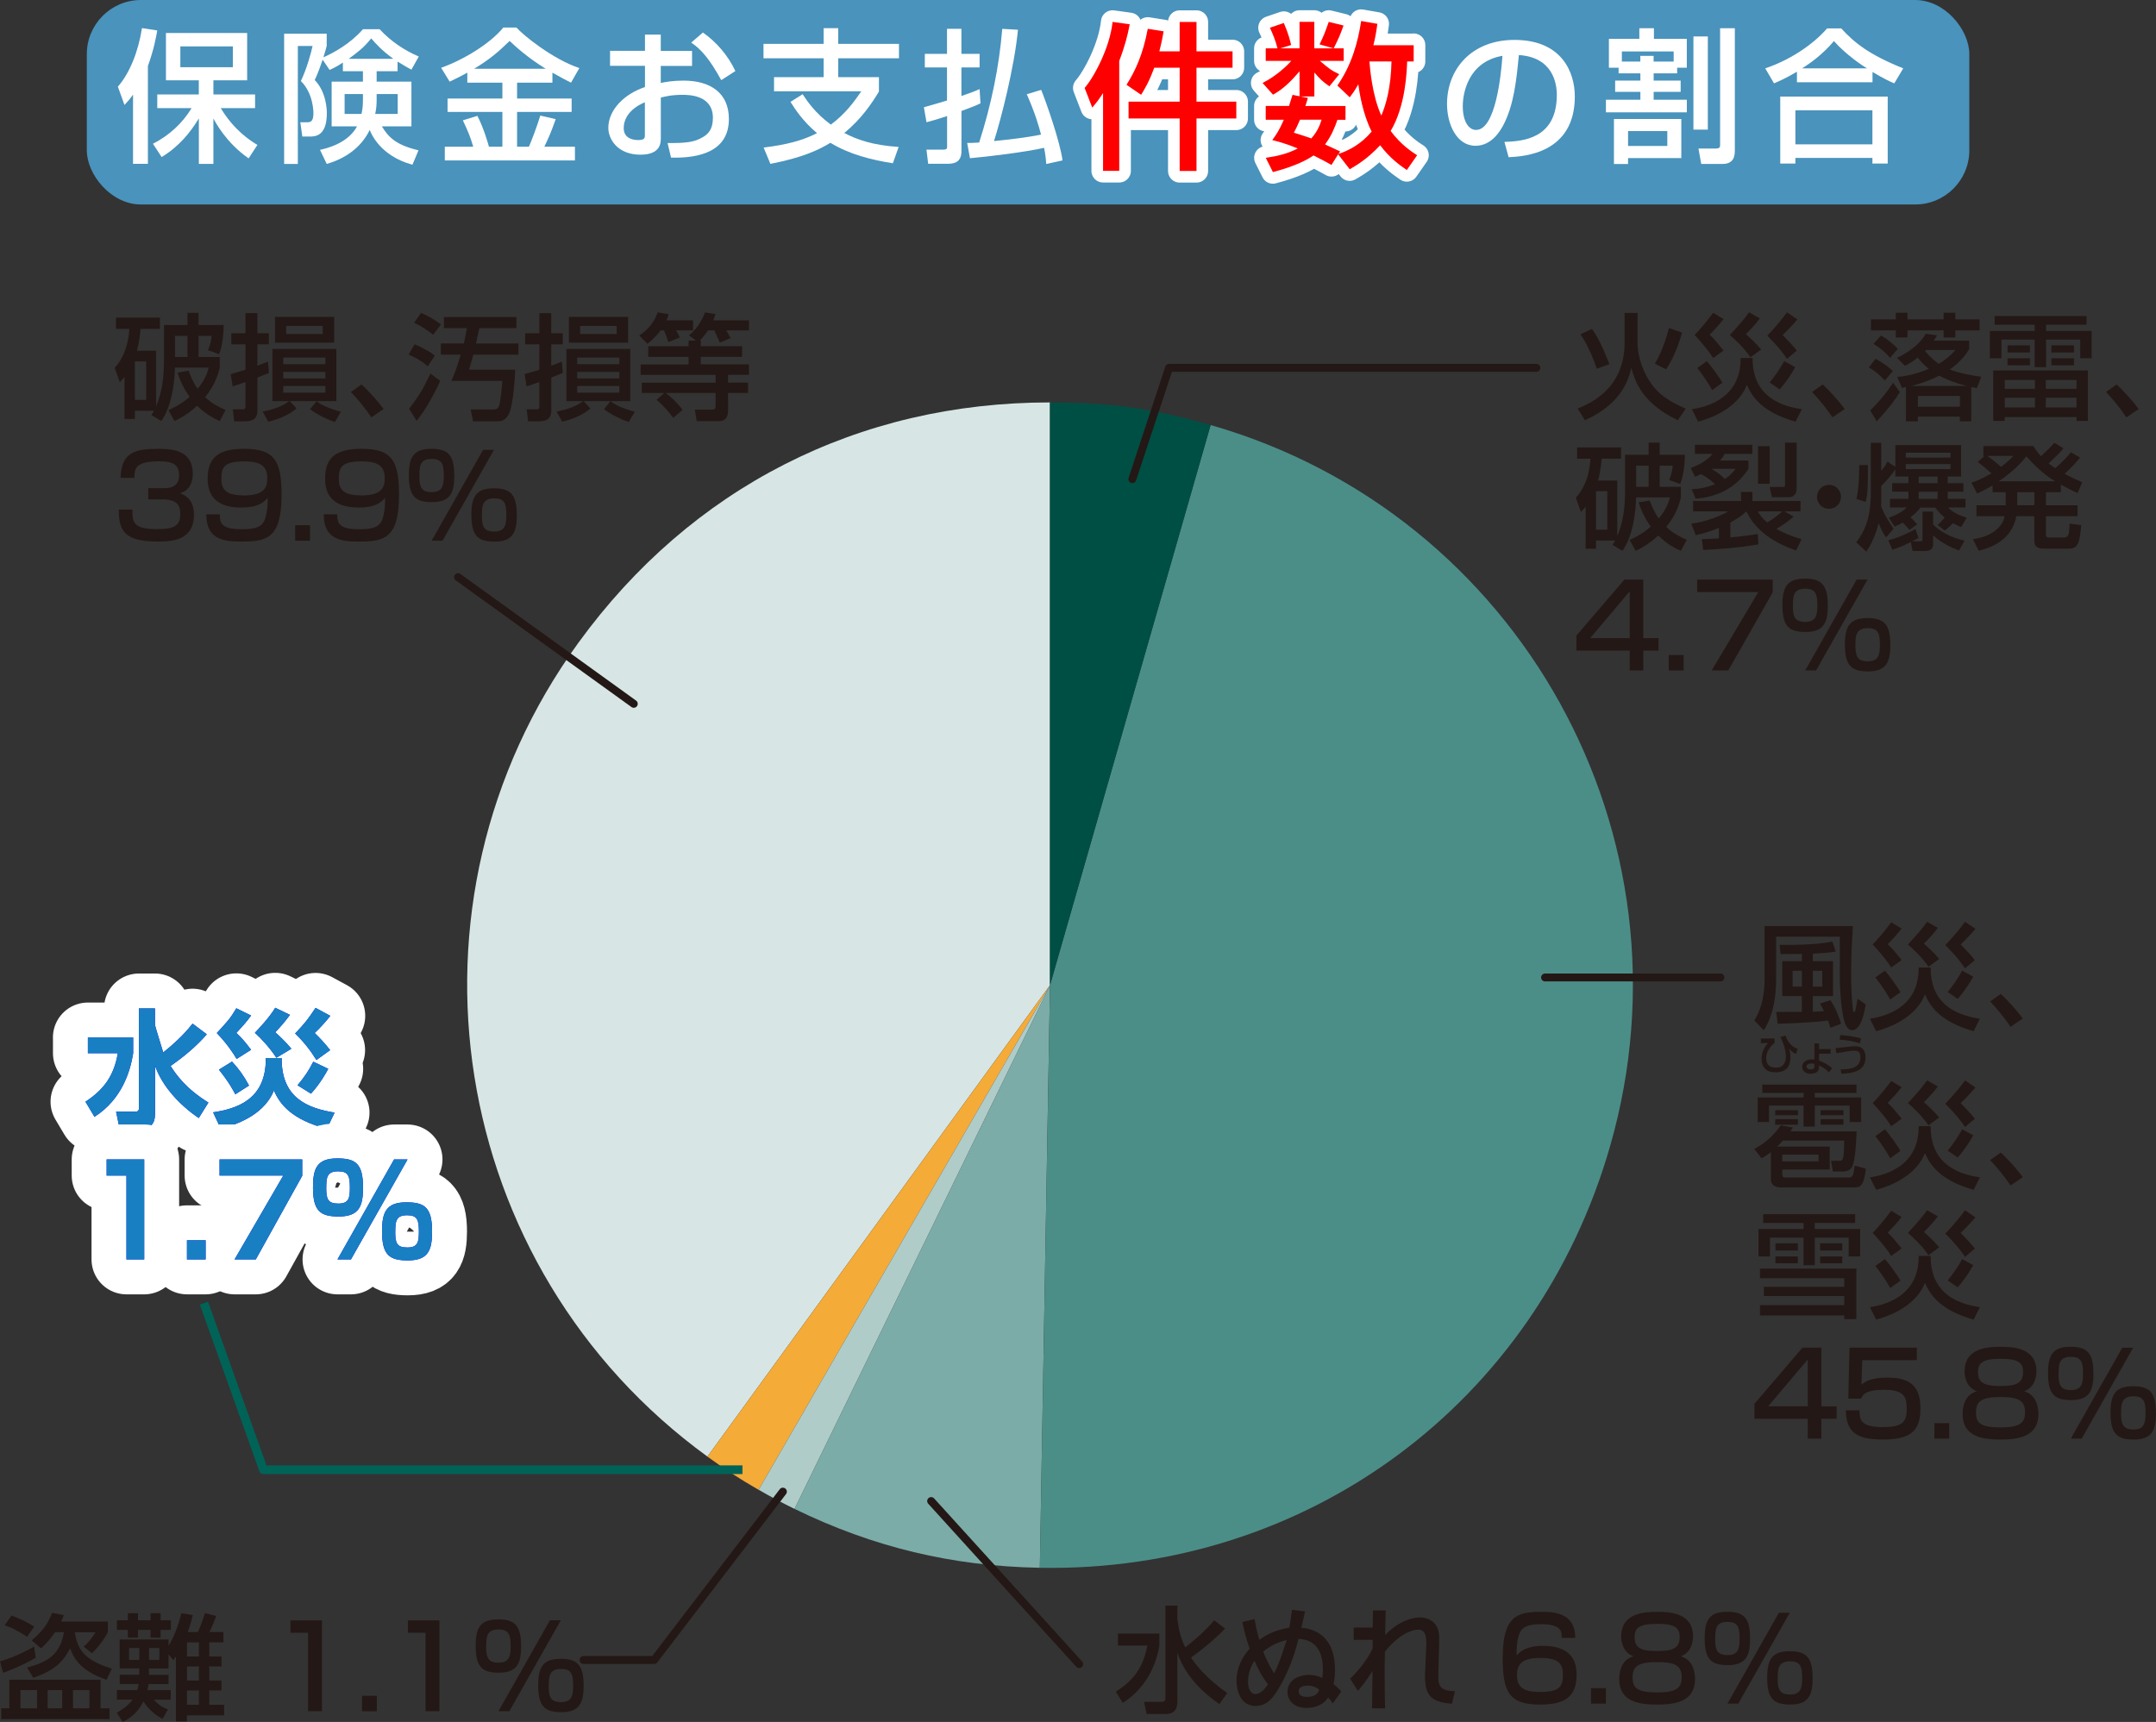 <?xml version="1.0" encoding="UTF-8"?>
<svg id="_レイヤー_1" data-name="レイヤー 1" xmlns="http://www.w3.org/2000/svg" viewBox="0 0 462.41 369.36">
  <rect x="0" y="0" width="462.41" height="369.36" fill="#333333" stroke="none"/>
  <defs>
    <style>
      .cls-1 {
        fill: #231815;
      }

      .cls-2 {
        fill: #d7e6e4;
      }

      .cls-3 {
        stroke-width: 14.98px;
      }

      .cls-3, .cls-4 {
        stroke: #fff;
      }

      .cls-3, .cls-4, .cls-5 {
        stroke-linecap: round;
      }

      .cls-3, .cls-4, .cls-5, .cls-6 {
        fill: none;
        stroke-linejoin: round;
      }

      .cls-7 {
        fill: #fff;
      }

      .cls-8 {
        fill: blue;
      }

      .cls-9 {
        fill: #afccc9;
      }

      .cls-10 {
        fill: red;
      }

      .cls-11 {
        fill: #187fc3;
      }

      .cls-12 {
        fill: #4993bc;
      }

      .cls-4 {
        stroke-width: 4.99px;
      }

      .cls-13 {
        fill: #7caca7;
      }

      .cls-14 {
        fill: #f5ab38;
      }

      .cls-5 {
        stroke: #231815;
        stroke-width: 1.7px;
      }

      .cls-15 {
        fill: #004f44;
      }

      .cls-16 {
        fill: #4b8e87;
      }

      .cls-6 {
        stroke: #006358;
        stroke-width: 1.86px;
      }
    </style>
  </defs>
  <rect class="cls-12" x="18.62" width="403.75" height="43.86" rx="11.61" ry="11.61"/>
  <path class="cls-2" d="M225.2,211.32l-73.47,101.12c-55.85-40.58-68.23-118.75-27.66-174.59,24.19-33.29,59.98-51.53,101.12-51.53v124.99Z"/>
  <path class="cls-14" d="M225.2,211.32l-62.5,108.25c-4.07-2.35-7.18-4.37-10.97-7.12l73.47-101.12Z"/>
  <path class="cls-9" d="M225.2,211.32l-54.79,112.34c-2.73-1.33-5.07-2.58-7.7-4.1l62.5-108.25Z"/>
  <path class="cls-13" d="M225.2,211.32l-2.18,124.97c-18.77-.33-35.74-4.4-52.61-12.63l54.79-112.34Z"/>
  <path class="cls-16" d="M225.2,211.32l34.45-120.15c66.36,19.03,104.72,88.25,85.7,154.61-15.83,55.21-64.91,91.52-122.33,90.52l2.18-124.97Z"/>
  <path class="cls-15" d="M225.2,211.32v-124.99c12.98,0,21.98,1.27,34.45,4.84l-34.45,120.15Z"/>
  <line class="cls-5" x1="135.93" y1="150.97" x2="98.24" y2="123.8"/>
  <g>
    <path class="cls-1" d="M7.65,355.58c-2.45,1.51-5.62,2.75-7,3.24l-.64-2.45c3.56-1.06,6.33-2.62,7.3-3.17l.35,2.38ZM23.5,366.44v2.3H.27v-2.3h1.73v-6.14h19.57v6.14h1.93ZM2.47,346.53c2.13.82,3.29,1.41,4.87,2.38l-1.53,2.18c-1.96-1.24-2.65-1.66-4.8-2.5l1.46-2.05ZM4.38,362.53v3.91h3.56v-3.91h-3.56ZM5.81,357.68c4.58-1.16,7.13-2.92,7.89-7.57h-1.9c-.72,1.04-1.41,2.05-2.99,3.46l-2.03-1.71c2.13-1.78,3.31-3.17,4.4-5.89l2.52.47c-.2.52-.35.89-.59,1.39h10.02v2.28c-.59,1.26-2.05,3.22-3.41,4.53l-1.76-1.43c.89-.79,1.98-2.1,2.52-3.09h-4.43c.64,4.48,2.92,6.19,7.94,7.82l-1.14,2.37c-5.86-1.96-7.17-5-7.82-6.73-1.58,3.02-3.34,4.7-7.89,6.33l-1.34-2.23ZM10.22,362.53v3.91h3.12v-3.91h-3.12ZM15.66,362.53v3.91h3.51v-3.91h-3.51Z"/>
    <path class="cls-1" d="M34.89,368.72c-2.5-1.26-3.86-3.32-4.13-3.74-1.01,1.98-2.47,3.44-4.43,4.38l-1.29-1.98c.69-.4,2.25-1.26,3.41-2.8h-3.39v-2.05h4.4c.17-.62.22-.99.27-1.31h-4.06v-1.98h4.18c0-.07.02-.22.02-.3v-1.06h-4.21v-6.21h10.49v1.36c.3-.45,1.68-2.72,2.75-7l2.45.42c-.22.92-.45,1.83-1.09,3.64h2.18c.59-1.31,1.16-2.89,1.51-4.06l2.42.59c-.42,1.19-1.09,2.72-1.44,3.46h2.99v2.2h-3.04v3.02h2.62v2.15h-2.62v3.02h2.62v2.13h-2.62v3.07h3.19v2.28h-7.99v1.29h-2.35v-13.95c-.25.37-.32.5-.54.82l-1.04-1.26v3.04h-4.21v1.36h4.21v1.98h-4.31c-.03.4-.1.84-.22,1.31h5v2.05h-3.64c1.34,1.43,2.23,1.76,3.04,2.08l-1.16,2.05ZM29.6,346.03v1.53h2.7v-1.53h2.15v1.53h2.2v2.05h-2.2v1.66h-2.15v-1.66h-2.7v1.66h-2.18v-1.66h-2.35v-2.05h2.35v-1.53h2.18ZM27.69,353.5v2.57h2.2v-2.57h-2.2ZM31.97,353.5v2.57h2.2v-2.57h-2.2ZM40.11,352.29v3.02h2.55v-3.02h-2.55ZM40.11,357.46v3.02h2.55v-3.02h-2.55ZM40.11,362.61v3.07h2.55v-3.07h-2.55Z"/>
    <path class="cls-1" d="M69.05,347.56v19.5h-2.97v-16.82h-3.79v-2.67h6.75Z"/>
    <path class="cls-1" d="M80.83,363.75v3.32h-3.19v-3.32h3.19Z"/>
    <path class="cls-1" d="M94.24,347.56v19.5h-2.97v-16.82h-3.79v-2.67h6.75Z"/>
    <path class="cls-1" d="M111.77,353.08c0,3.56-.77,5.72-4.75,5.72-3.44,0-5-1.06-5-5.72,0-4.01,1.04-5.72,4.87-5.72,3.56,0,4.87,1.39,4.87,5.72ZM104.27,353.21c0,2.33.42,3.44,2.65,3.44s2.6-1.26,2.6-3.56c0-2.45-.4-3.56-2.62-3.56-2.52,0-2.62,1.58-2.62,3.69ZM120.28,347.56l-11.04,19.5h-2.33l11.03-19.5h2.33ZM125.18,361.54c0,3.56-.77,5.72-4.75,5.72-3.44,0-5-1.06-5-5.72,0-4.01,1.04-5.72,4.87-5.72,3.56,0,4.87,1.39,4.87,5.72ZM117.68,361.67c0,2.33.42,3.44,2.65,3.44s2.6-1.26,2.6-3.56c0-2.45-.37-3.56-2.62-3.56-2.62,0-2.62,1.86-2.62,3.69Z"/>
  </g>
  <g>
    <path class="cls-1" d="M32.47,89.05c.27-.42.3-.49.57-.94h-4.11v1.76h-2.23v-9.03c-.35.45-.52.64-1.01,1.14l-1.09-3.07c2.77-3.02,3.07-7.2,3.14-8.36h-2.87v-2.42h9.43v2.42h-4.16c-.1,1.11-.25,2.82-.79,4.68h4.13v11.9c.54-1.24,1.68-4.26,1.68-9.35v-8.07h5.05v-2.6h2.38v2.6h5.39c-.02,1.41-.17,4.23-.99,6.28l-2.38-.87c.42-.99.67-1.91.77-3.07h-2.8v4.53h4.55v2.33c-.35,1.31-.94,3.59-3.14,6.28,1.48,1.39,2.97,2.13,4.4,2.75l-1.26,2.38c-.99-.45-2.82-1.26-4.85-3.29-2.23,2.05-3.98,2.87-4.85,3.29l-1.31-2.35c.94-.42,2.62-1.16,4.55-2.85-1.63-2.28-2.25-4.13-2.6-5.2l2.38-.4c.35.94.89,2.38,1.93,3.86,1.86-2.25,2.18-3.76,2.38-4.53h-7.23c-.12,3.64-.72,8.24-2.92,11.46l-2.15-1.26ZM28.93,77.52v8.26h2.42v-8.26h-2.42ZM37.54,72.05v4.53h2.67v-4.53h-2.67Z"/>
    <path class="cls-1" d="M49.48,80.24c.94-.25,1.16-.32,3.17-.94v-5.44h-3.04v-2.38h3.04v-4.31h2.55v4.31h2.47v2.38h-2.47v4.58c1.34-.5,1.73-.64,2.28-.89l.2,2.45c-.84.35-1.46.59-2.47.99v7.13c0,1.48-.74,2.25-2.6,2.25h-2.38l-.3-2.57h2c.49,0,.72-.05.72-.59v-5.27c-.87.32-1.61.57-2.75.94l-.42-2.62ZM56.33,88.28c1.53-.3,3.79-.82,5.69-2.23h-3.59v-11.21h13.71v11.21h-10l1.46,1.56c-1.83,1.63-4.55,2.5-6.06,2.85l-1.21-2.18ZM71.67,67.97v5.54h-12.69v-5.54h12.69ZM60.76,76.7v1.41h9.03v-1.41h-9.03ZM60.76,79.77v1.39h9.03v-1.39h-9.03ZM60.76,82.79v1.44h9.03v-1.44h-9.03ZM61.38,69.9v1.76h7.84v-1.76h-7.84ZM71.82,90.53c-1.66-.57-3.66-1.51-5.32-2.75l1.39-1.71c.69.49,1.78,1.31,5.22,2.25l-1.29,2.2Z"/>
    <path class="cls-1" d="M79.64,89.52c-1.43-2.1-2.87-3.84-4.38-5.44l2.28-1.61c1.68,1.51,3.66,3.81,4.73,5.27l-2.62,1.78Z"/>
    <path class="cls-1" d="M88.93,73.85c2.52,1.09,3.64,1.9,4.33,2.42l-1.51,2.3c-1.31-1.14-2.4-1.76-4.11-2.5l1.29-2.23ZM94.42,81.7c-.79,1.78-2.92,6.04-5.07,8.56l-1.61-2.57c2-2.62,3.02-4.26,4.58-7.57l2.1,1.58ZM90.29,67.12c1.51.62,3.04,1.51,4.28,2.47l-1.68,2.23c-.89-.82-2.67-1.93-4.06-2.57l1.46-2.13ZM99.49,73.68c.25-1.16.54-2.65.64-3.29h-4.92v-2.38h15.54v2.38h-7.94c-.1.47-.59,2.77-.72,3.29h9.1v2.4h-9.67c-.72,2.55-.79,2.85-.92,3.22h9.9c-.05,1.51-.42,7.4-1.24,9.25-.64,1.46-1.48,1.83-2.7,1.83h-5.1l-.5-2.55h4.9c.69,0,1.04-.3,1.19-.82.35-1.19.59-3.93.69-5.32h-10.91c.47-1.11,1.16-2.72,1.98-5.62h-4.26v-2.4h4.92Z"/>
    <path class="cls-1" d="M112.51,80.24c.94-.25,1.16-.32,3.17-.94v-5.44h-3.04v-2.38h3.04v-4.31h2.55v4.31h2.47v2.38h-2.47v4.58c1.34-.5,1.73-.64,2.28-.89l.2,2.45c-.84.35-1.46.59-2.47.99v7.13c0,1.48-.74,2.25-2.6,2.25h-2.38l-.3-2.57h2c.49,0,.72-.05.72-.59v-5.27c-.87.32-1.61.57-2.75.94l-.42-2.62ZM119.37,88.28c1.53-.3,3.79-.82,5.69-2.23h-3.59v-11.21h13.71v11.21h-10l1.46,1.56c-1.83,1.63-4.55,2.5-6.06,2.85l-1.21-2.18ZM134.71,67.97v5.54h-12.69v-5.54h12.69ZM123.8,76.7v1.41h9.03v-1.41h-9.03ZM123.8,79.77v1.39h9.03v-1.39h-9.03ZM123.8,82.79v1.44h9.03v-1.44h-9.03ZM124.42,69.9v1.76h7.84v-1.76h-7.84ZM134.86,90.53c-1.66-.57-3.66-1.51-5.32-2.75l1.39-1.71c.69.49,1.78,1.31,5.22,2.25l-1.29,2.2Z"/>
    <path class="cls-1" d="M141.69,70.86c-1.04,1.41-2.13,2.33-2.82,2.89l-1.76-1.78c2.25-1.48,3.34-3.27,3.96-4.97l2.33.4c-.1.4-.22.74-.47,1.31h5.72v2.15h-3.64c.54.94.69,1.29.79,1.53l-2.47.99c-.17-.64-.64-1.95-.94-2.52h-.69ZM149.24,73.04l-1.48-1.11c1.46-1.21,2.45-2.45,3.46-4.92l2.25.37c-.15.42-.25.72-.5,1.34h7.67v2.15h-4.87c.54.92.64,1.09.94,1.66l-2.33.96c-.45-1.11-1.09-2.42-1.19-2.62h-1.36c-.42.64-.92,1.36-1.73,2.18h.2v1.21h8.86v2.28h-8.86v1.61h10.34v2.25h-4.48v1.68h4.28v2.2h-4.28v3.19c0,1.36,0,2.87-2.1,2.87h-4.63l-.4-2.47h3.71c.47,0,.74-.12.74-.87v-2.72h-10.71c.54.35,2.5,2.05,3.61,3.64l-1.98,1.71c-.35-.47-1.91-2.5-3.59-3.86l1.66-1.48h-4.82v-2.2h15.83v-1.68h-16.08v-2.25h10.29v-1.61h-8.66v-2.28h8.66v-1.21h1.53Z"/>
  </g>
  <g>
    <path class="cls-1" d="M28.41,109.32c-.03,2.45-.05,4.18,5.15,4.18,3.51,0,5.1-.54,5.1-3.19,0-1.34-.15-3.19-3.79-3.19h-3.07v-2.4h3.07c1.24,0,3.54,0,3.54-2.8,0-2.23-1.31-2.97-4.26-2.97-5.27,0-5.29,1.66-5.32,3.56h-2.97c.17-5.52,3.09-6.23,8.14-6.23,2.3,0,7.35,0,7.35,5.29,0,3.46-2.18,4.06-2.77,4.23.77.27,3.02,1.06,3.02,4.63,0,5.44-4.65,5.74-7.69,5.74-7,0-8.44-2.1-8.44-6.85h2.94Z"/>
    <path class="cls-1" d="M47.15,110.33c0,1.78.2,3.19,4.65,3.19,3.04,0,4.4-.45,5.02-2.15.37-1.01.64-2.6.57-4.58-1.19,1.51-3.04,2.08-5.64,2.08-4.26,0-7.22-1.61-7.22-6.19,0-4.85,2.7-6.41,7.87-6.41,6.48,0,7.99,2.57,7.99,9.9,0,9.4-3.24,10-8.64,10-3.39,0-7.55-.25-7.5-5.84h2.89ZM57.32,102.46c0-3.12-2.5-3.49-4.97-3.49-4.26,0-4.87,1.24-4.87,3.76s1.29,3.54,4.9,3.54c4.63,0,4.95-2.05,4.95-3.81Z"/>
    <path class="cls-1" d="M66.5,112.66v3.32h-3.19v-3.32h3.19Z"/>
    <path class="cls-1" d="M72.34,110.33c0,1.78.2,3.19,4.65,3.19,3.04,0,4.4-.45,5.02-2.15.37-1.01.64-2.6.57-4.58-1.19,1.51-3.04,2.08-5.64,2.08-4.26,0-7.22-1.61-7.22-6.19,0-4.85,2.7-6.41,7.87-6.41,6.48,0,7.99,2.57,7.99,9.9,0,9.4-3.24,10-8.64,10-3.39,0-7.55-.25-7.5-5.84h2.89ZM82.51,102.46c0-3.12-2.5-3.49-4.97-3.49-4.26,0-4.87,1.24-4.87,3.76s1.29,3.54,4.9,3.54c4.63,0,4.95-2.05,4.95-3.81Z"/>
    <path class="cls-1" d="M97.44,101.99c0,3.56-.77,5.72-4.75,5.72-3.44,0-5-1.06-5-5.72,0-4.01,1.04-5.72,4.87-5.72,3.56,0,4.87,1.39,4.87,5.72ZM89.94,102.12c0,2.33.42,3.44,2.65,3.44s2.6-1.26,2.6-3.56c0-2.45-.4-3.56-2.62-3.56-2.52,0-2.62,1.58-2.62,3.69ZM105.95,96.48l-11.04,19.5h-2.33l11.03-19.5h2.33ZM110.85,110.46c0,3.56-.77,5.72-4.75,5.72-3.44,0-5-1.06-5-5.72,0-4.01,1.04-5.72,4.87-5.72,3.56,0,4.87,1.39,4.87,5.72ZM103.35,110.58c0,2.33.42,3.44,2.65,3.44s2.6-1.26,2.6-3.56c0-2.45-.37-3.56-2.62-3.56-2.62,0-2.62,1.86-2.62,3.69Z"/>
  </g>
  <g>
    <path class="cls-1" d="M348.45,67.12h2.77v6.36c0,3.37,1.39,6.75,3.14,9.11,2.15,2.89,5.64,4.4,7.2,5.05l-1.71,2.5c-7.45-3.56-9.13-8.09-9.97-11.23-.5,2.08-1.81,7.6-9.95,11.23l-1.56-2.5c3.46-1.41,10.07-4.73,10.07-14.23v-6.28ZM342.48,79.1c-.54-1.63-1.98-5.27-3.51-7.4l2.47-1.14c.62.87,1.78,2.5,3.74,7.55l-2.7.99ZM354.93,78.01c.69-1.19,1.86-3.24,3.02-7.65l2.82.99c-.22.74-1.36,4.85-3.44,7.87l-2.4-1.21Z"/>
    <path class="cls-1" d="M362.88,87.78c2.1-.35,10.54-1.73,10.44-10.99h2.57c-.07,9.06,7.4,10.47,10.56,10.99l-1.34,2.67c-7.25-2.03-9.4-5.44-10.44-7.89-1.63,4.16-5.99,6.68-10.47,7.89l-1.34-2.67ZM367.43,76.8c-.52-.82-1.48-2.28-3.98-4.95,1.88-1.93,3.51-4.13,3.98-4.75l2.23,1.34c-1.19,1.48-1.48,1.81-2.97,3.36,1.14,1.09,1.41,1.46,2.97,3.39l-2.23,1.61ZM367.21,83.68c-.45-.82-1.26-2.28-3.17-4.75l2.03-1.46c.84.89,2.82,3.64,3.34,4.63l-2.2,1.58ZM375.42,76.63c-.5-.74-1.56-2.25-4.4-4.77,2.18-2.38,3.07-3.41,4.11-4.87l2.3,1.31c-.77,1.06-1.53,1.93-2.99,3.37.64.57,2.18,1.95,3.29,3.29l-2.3,1.68ZM383.27,77c-1.48-2.28-3.71-4.48-4.23-5,1.68-1.73,3.29-3.71,4.23-5l2.23,1.51c-.05.07-1.83,2.15-3.17,3.34,1.39,1.41,2.25,2.35,3.04,3.36l-2.1,1.78ZM379.56,82.04c.92-1.11,2.35-3.12,3.09-4.58l2.38,1.29c-.64,1.26-1.95,3.19-3.32,4.78l-2.15-1.48Z"/>
    <path class="cls-1" d="M393.02,89.52c-1.43-2.1-2.87-3.84-4.38-5.44l2.28-1.61c1.68,1.51,3.66,3.81,4.73,5.27l-2.62,1.78Z"/>
    <path class="cls-1" d="M402.26,76.97c.72.37,2,1.04,3.71,2.62l-1.71,2.03c-1.29-1.36-2.03-1.98-3.44-2.8l1.43-1.86ZM407.48,84.1c-1.14,1.86-2.6,3.74-4.97,6.28l-1.39-2.35c1.83-1.76,3.39-3.64,4.9-5.91l1.46,1.98ZM406.61,67.08h2.5v1.43h7.74v-1.43h2.52v1.43h5.2v2.35h-5.2v1.53h-2.52v-1.53h-7.74v1.53h-2.5v-1.53h-5.34v-2.35h5.34v-1.43ZM403.44,71.97c1.31.74,2.7,1.88,3.61,2.85l-1.68,1.95c-.89-1.16-2.4-2.33-3.54-3.02l1.61-1.78ZM422.35,73.09v1.76c-.52.87-1.56,2.57-4.16,4.4,2.47.94,4.92,1.31,6.73,1.56l-.94,2.45c-.54-.1-.74-.15-1.19-.25v7.37h-2.45v-1.01h-9.01v1.01h-2.55v-7.35c-.2.05-.35.07-.84.17l-1.04-2.33c1.39-.15,3.79-.47,6.78-1.76-1.04-.82-1.76-1.61-2.38-2.4-1.19.96-2.03,1.39-2.75,1.76l-1.68-1.71c2.47-1.21,4.87-2.87,6.16-5.17l2.42.35c-.3.52-.42.72-.72,1.14h7.6ZM421.9,82.79c-3.02-.74-4.9-1.63-5.99-2.2-3.02,1.48-5.2,2-6.01,2.2h12ZM411.34,84.94v2.3h9.01v-2.3h-9.01ZM413.12,75.07c-.1.12-.15.17-.22.25,1.21,1.48,2.23,2.25,2.92,2.72,2-1.21,2.87-2.18,3.56-2.97h-6.26Z"/>
    <path class="cls-1" d="M447.52,69.65h-8.68v1.34h9.77v5.86h-2.45v-4.01h-7.32v5.91h-2.45v-5.91h-7.13v4.01h-2.47v-5.86h9.6v-1.34h-8.59v-1.86h19.72v1.86ZM427.5,79.47h20.31v10.81h-2.45v-.82h-15.39v.82h-2.47v-10.81ZM429.98,81.5v1.9h6.46v-1.9h-6.46ZM429.98,85.31v2.08h6.46v-2.08h-6.46ZM430.57,74.08h4.8v1.53h-4.8v-1.53ZM430.57,76.85h4.8v1.51h-4.8v-1.51ZM438.78,81.5v1.9h6.58v-1.9h-6.58ZM438.78,85.31v2.08h6.58v-2.08h-6.58ZM439.97,74.08h4.85v1.53h-4.85v-1.53ZM439.97,76.85h4.85v1.51h-4.85v-1.51Z"/>
    <path class="cls-1" d="M456.06,89.52c-1.43-2.1-2.87-3.84-4.38-5.44l2.28-1.61c1.68,1.51,3.66,3.81,4.73,5.27l-2.62,1.78Z"/>
  </g>
  <g>
    <path class="cls-1" d="M345.85,116.89c.27-.42.3-.49.57-.94h-4.11v1.76h-2.23v-9.03c-.35.45-.52.64-1.01,1.14l-1.09-3.07c2.77-3.02,3.07-7.2,3.14-8.36h-2.87v-2.42h9.43v2.42h-4.16c-.1,1.11-.25,2.82-.79,4.68h4.13v11.9c.54-1.24,1.68-4.26,1.68-9.35v-8.07h5.05v-2.6h2.38v2.6h5.39c-.02,1.41-.17,4.23-.99,6.28l-2.38-.87c.42-.99.67-1.91.77-3.07h-2.8v4.53h4.55v2.33c-.35,1.31-.94,3.59-3.14,6.28,1.48,1.39,2.97,2.13,4.4,2.75l-1.26,2.38c-.99-.45-2.82-1.26-4.85-3.29-2.23,2.05-3.98,2.87-4.85,3.29l-1.31-2.35c.94-.42,2.62-1.16,4.55-2.85-1.63-2.28-2.25-4.13-2.6-5.2l2.38-.4c.35.94.89,2.38,1.93,3.86,1.86-2.25,2.18-3.76,2.38-4.53h-7.23c-.12,3.64-.72,8.24-2.92,11.46l-2.15-1.26ZM342.31,105.36v8.26h2.42v-8.26h-2.42ZM350.92,99.89v4.53h2.67v-4.53h-2.67Z"/>
    <path class="cls-1" d="M362.63,100.39c3.09-1.16,4.16-2.42,4.68-3.02h-3.79v-1.96h12.32v1.96h-5.94c-.22.42-.42.74-1.01,1.41h6.11v1.78c-2.72,4.26-6.95,6.09-11.33,6.41l-.84-2.03c1.66-.07,3.12-.35,5-1.06-.94-.92-1.86-1.58-2.99-2.18-.45.22-.77.35-1.31.57l-.89-1.88ZM377.13,116.77c-4.95.87-9.75,1.09-11.85,1.19l-.27-2.33c.59,0,1.58-.02,3.66-.15v-2.25c-2.3.96-3.98,1.34-4.97,1.56l-.96-2.47c3.09-.35,6.58-1.78,7.89-2.62h-7.5v-2.23h10.27v-1.95h2.45v1.95h10.32v2.23h-3.44l1.98,1.11c-1.19,1.04-2.3,1.81-3.71,2.62,1.21.72,2.97,1.53,5.39,2.23l-1.16,2.42c-4.48-1.53-8.68-4.11-10.66-8.39-.64.59-1.41,1.29-3.46,2.4v3.19c1.11-.1,2.77-.25,5.89-.72l.15,2.2ZM366.99,100.56c.64.35,1.71.92,2.94,2.18,1.36-.89,1.91-1.63,2.28-2.18h-5.22ZM376.98,109.69c.45.69.87,1.39,2.05,2.38,1.21-.69,2.2-1.46,3.22-2.38h-5.27ZM379.56,95.71v8.07h-2.5v-8.07h2.5ZM385.34,94.94v9.77c0,.35,0,1.95-1.76,1.95h-3.56l-.47-2.2h2.8c.4,0,.5-.07.5-.52v-9.01h2.5Z"/>
    <path class="cls-1" d="M394.85,106.57c0,1.43-1.14,2.57-2.57,2.57s-2.6-1.14-2.57-2.57c0-1.43,1.16-2.57,2.57-2.57s2.57,1.14,2.57,2.57Z"/>
    <path class="cls-1" d="M406.51,95.46h14.1v6.75h-2.87v1.43h3.36v1.83h-3.36v1.53h3.81v1.86h-3.76c.67.62,1.56,1.44,4.03,2.18l-1.21,2.03c-.57-.25-1.04-.45-1.73-.84-.57.57-1.11,1.09-1.76,1.58l-1.56-1.21c.45-.37.69-.59,1.53-1.58-1.16-.99-1.61-1.58-2.03-2.15h-3.19c-.45.57-.87,1.16-2.1,2.1.47.45.74.69,1.41,1.53l-1.66,1.16c-.25-.32-.5-.64-1.41-1.58-.79.47-1.26.64-1.76.87l-1.24-1.91c.57-.2,2.57-.89,3.84-2.18h-3.59v-1.86h3.96v-1.53h-3.49v-1.83h3.49v-1.43h-2.82v-1.56c-.74,1.24-2.25,2.85-3.02,3.59v1.56c0,1.68,0,2.47-.03,2.72.52,1.44.77,2,2.67,4.9l-1.58,1.83c-.45-.52-.72-.89-1.63-3.02-.07.3-.79,3.46-2.62,6.09l-2.18-2c1.39-1.81,3.14-4.53,3.14-10.59v-10.74h2.23v6.04c.79-1.01,1.04-1.46,1.36-2l1.66,1.11v-4.68ZM400.62,99.77c0,4.5-.02,5.84-.47,7.89l-1.98-.64c.62-2.5.59-6.78.59-7.25h1.86ZM409.83,116.25c-1.81.89-2.18,1.06-3.98,1.68l-.84-2.03c1.86-.49,4.11-1.41,5.81-2.42l.67,1.9c-.49.3-.84.47-1.39.74h1.81c.3,0,.42-.15.42-.37v-6.01h2.28v2.77c1.56,1.63,4.11,2.87,6.73,3.46l-1.16,2.1c-2.03-.67-4.06-1.88-5.57-3.24v1.78c0,1.34-.67,1.58-2.08,1.58h-2.33l-.37-1.95ZM408.74,97.1v1.04h9.6v-1.04h-9.6ZM408.74,99.55v1.06h9.6v-1.06h-9.6ZM411.51,102.22v1.43h4.06v-1.43h-4.06ZM411.51,105.48v1.53h4.06v-1.53h-4.06Z"/>
    <path class="cls-1" d="M446.13,98.14c-.52.64-1.41,1.76-3.32,3.49,1.56.84,2.72,1.36,3.79,1.81l-1.01,2.33c-.96-.45-1.96-.92-3.59-1.81v1.63h-3.19v2.8h6.78v2.33h-6.78v3.98c0,.54.25.59.67.59h3.19c1.04,0,1.09-.64,1.21-2.97l2.5.32c-.37,3.71-.62,5.05-2.7,5.05h-5.17c-.77,0-2.2,0-2.2-1.68v-5.29h-3.86c-.79,4.38-4.26,6.51-8.07,7.42l-1.24-2.5c3.86-.45,6.43-2.6,6.8-4.92h-6.04v-2.33h6.28v-2.8h-2.82v-1.48c-1.56.94-2.47,1.36-3.32,1.76l-1.21-2.33c.79-.27,2.13-.74,4.28-2-.12-.1-1.41-1.29-2.92-2.45l1.41-1.29h-.22v-2.13h10.71c.37.59.82,1.29,1.63,2.18,1.93-1.78,2.13-1.98,2.87-2.87l1.98,1.19c-.96,1.14-2.08,2.2-3.19,3.24.47.37.79.59,1.44,1.04,1.98-1.88,2.4-2.28,3.34-3.44l1.95,1.14ZM426.24,97.79c1.26.87,2.82,2.25,2.94,2.35,1.36-1.01,2.03-1.71,2.65-2.35h-5.59ZM440.76,103.23c-2.89-1.73-5.05-4.11-6.14-5.34-.87,1.04-2.38,2.94-5.94,5.34h12.07ZM432.65,105.58v2.8h3.66v-2.8h-3.66Z"/>
  </g>
  <g>
    <path class="cls-1" d="M352.45,124.32v12.57h3.27v2.67h-3.27v4.26h-2.92v-4.26h-11.43v-3.22l10.29-12.02h4.06ZM349.54,126.84l-8.49,10.04h8.49v-10.04Z"/>
    <path class="cls-1" d="M361.1,140.5v3.32h-3.19v-3.32h3.19Z"/>
    <path class="cls-1" d="M380.2,124.32v2.75l-9.53,16.75h-3.56l10-16.82h-13.11v-2.67h16.21Z"/>
    <path class="cls-1" d="M392.03,129.84c0,3.56-.77,5.72-4.75,5.72-3.44,0-5-1.06-5-5.72,0-4.01,1.04-5.72,4.87-5.72,3.56,0,4.87,1.39,4.87,5.72ZM384.53,129.96c0,2.33.42,3.44,2.65,3.44s2.6-1.26,2.6-3.56c0-2.45-.4-3.56-2.62-3.56-2.52,0-2.62,1.58-2.62,3.69ZM400.54,124.32l-11.04,19.5h-2.33l11.03-19.5h2.33ZM405.44,138.3c0,3.56-.77,5.72-4.75,5.72-3.44,0-5-1.06-5-5.72,0-4.01,1.04-5.72,4.87-5.72,3.56,0,4.87,1.39,4.87,5.72ZM397.94,138.42c0,2.33.42,3.44,2.65,3.44s2.6-1.26,2.6-3.56c0-2.45-.37-3.56-2.62-3.56-2.62,0-2.62,1.86-2.62,3.69Z"/>
  </g>
  <polyline class="cls-5" points="242.86 102.77 250.74 78.9 329.52 78.9"/>
  <g>
    <path class="cls-1" d="M239.78,350.41h8.88v2.55c-.84,5.27-3.76,9.82-7.87,12.3l-1.46-2.4c2.6-1.71,5.69-4.03,6.75-9.9h-6.31v-2.55ZM252.52,347.22c.15,1.16.4,3.54,1.68,6.14,2.85-2.2,4.48-3.83,6.23-5.79l2.33,1.78c-1.26,1.26-3.96,3.88-7.32,6.19,1.04,1.56,3.27,4.45,7.77,7.62l-1.66,2.38c-2.08-1.44-7.03-5.07-9.03-11.01v10.24c0,.94,0,2.89-2.55,2.89h-4.06l-.54-2.62h3.86c.37,0,.72-.1.72-.69v-19.94h2.57v2.82Z"/>
    <path class="cls-1" d="M279.9,345.66c-.15.54-.64,3.02-.79,3.49,3.39.27,7.22,2.3,7.22,9.03,0,1.46-.17,2.35-.32,3.07,1.11.91,1.21,1.04,1.66,1.58l-1.83,2.57c-.27-.47-.4-.62-.99-1.29-1.39,2.25-4.21,2.25-4.63,2.25-2.65,0-4.08-1.58-4.08-3.44,0-2.67,2.6-3.66,4.5-3.66.25,0,1.63,0,2.97.67.05-.47.12-.99.12-1.81,0-6.14-3.79-6.46-5.22-6.61-.4,1.61-1.61,6.43-4.55,11.13-.99,1.58-2.23,3.29-4.68,3.29-3.27,0-4.08-3.44-4.08-5.39,0-3.74,2.25-6.26,2.82-6.9-.89-2.5-1.31-4.5-1.56-5.72l2.62-.62c.22,1.31.5,2.67,1.01,4.45,1.98-1.41,3.64-2.1,6.43-2.62.32-1.73.42-2.62.57-3.81l2.8.32ZM269.06,356.23c-.94,1.36-1.39,2.99-1.39,4.65,0,1.19.57,2.5,1.51,2.5,1.16,0,2.05-1.01,2.77-2.1-1.26-1.56-2.18-3.41-2.89-5.05ZM273.27,358.95c1.09-2.2,1.58-3.76,2.7-7.15-2.25.5-3.81,1.48-5.05,2.45.35.84.94,2.42,2.35,4.7ZM280.42,361.57c-.59,0-1.88.17-1.88,1.21,0,1.21,1.46,1.21,1.83,1.21,2.03,0,2.42-1.11,2.57-1.56-1.06-.87-2.25-.87-2.52-.87Z"/>
    <path class="cls-1" d="M297.2,345.44c-.02.25-.02.74-.12,5.29,2.5-2.67,5.42-3.79,7.55-3.79,1.14,0,3.59.55,3.98,3.46.1.72.05,1.9.05,2.3l-.17,6.28c-.07,2.42.12,3.74,3.56,3.79l-.64,2.7c-4.13-.4-5.96-1.39-5.76-6.41l.25-6.21c.07-1.88-.22-3.29-1.71-3.29s-4.31,1.14-7.15,4.73c-.05,1.51-.07,3.02-.07,5.27,0,3.04.07,5.57.1,6.88h-2.8c0-.54.07-6.98.1-8.04-1.14,1.93-2.57,3.64-3.12,4.31l-1.68-2.62c2.85-2.8,4.21-5.17,4.82-6.46l.02-1.88h-4.08v-2.62h4.08c0-.35.05-3.59.05-3.69h2.75Z"/>
  </g>
  <g>
    <path class="cls-1" d="M334.94,351.33c.03-1.21.05-2.94-4.38-2.94-3.39,0-4.26.89-4.73,2.15-.27.77-.62,2.18-.54,4.58,1.34-1.71,3.66-2.08,5.64-2.08,3.34,0,7.22.99,7.22,6.14,0,4.63-2.33,6.46-7.87,6.46-6.53,0-7.99-2.62-7.99-9.95,0-9.08,3.09-9.95,8.31-9.95,2.25,0,7.3,0,7.25,5.59h-2.92ZM325.36,359.42c0,3.19,2.57,3.51,5,3.51,4.23,0,4.85-1.26,4.85-3.74,0-2.15-.79-3.56-4.8-3.56-4.4,0-5.05,1.66-5.05,3.79Z"/>
    <path class="cls-1" d="M344.42,362.12v3.32h-3.19v-3.32h3.19Z"/>
    <path class="cls-1" d="M347.71,351.01c0-5.05,5-5.27,7.72-5.27s7.69.22,7.69,5.27c0,.35,0,3.31-2.62,4.28,3.04.84,3.04,4.35,3.04,4.88,0,4.8-4.18,5.47-8.12,5.47s-8.14-.64-8.14-5.47c0-1.31.32-4.13,3.07-4.88-2.65-.96-2.65-3.93-2.65-4.28ZM350.16,359.84c0,2.23.94,3.19,5.27,3.19s5.24-1.06,5.24-3.29c0-2.55-1.56-3.22-5.24-3.22-4.08,0-5.27.87-5.27,3.32ZM350.58,351.23c0,2.7,2.2,2.92,5.02,2.92,3.41,0,4.65-.77,4.65-3.02,0-2.03-1.16-2.82-4.82-2.82-4.11,0-4.85,1.04-4.85,2.92Z"/>
    <path class="cls-1" d="M375.36,351.45c0,3.56-.77,5.72-4.75,5.72-3.44,0-5-1.06-5-5.72,0-4.01,1.04-5.72,4.87-5.72,3.56,0,4.87,1.39,4.87,5.72ZM367.86,351.58c0,2.33.42,3.44,2.65,3.44s2.6-1.26,2.6-3.56c0-2.45-.4-3.56-2.62-3.56-2.52,0-2.62,1.58-2.62,3.69ZM383.87,345.93l-11.04,19.5h-2.33l11.03-19.5h2.33ZM388.77,359.91c0,3.56-.77,5.72-4.75,5.72-3.44,0-5-1.06-5-5.72,0-4.01,1.04-5.72,4.87-5.72,3.56,0,4.87,1.39,4.87,5.72ZM381.27,360.04c0,2.33.42,3.44,2.65,3.44s2.6-1.26,2.6-3.56c0-2.45-.37-3.56-2.62-3.56-2.62,0-2.62,1.86-2.62,3.69Z"/>
  </g>
  <line class="cls-5" x1="199.71" y1="321.98" x2="231.46" y2="356.95"/>
  <polyline class="cls-5" points="167.91 319.96 140.31 356.07 125.16 356.07"/>
  <polyline class="cls-6" points="43.74 279.53 56.5 315.26 159.24 315.26"/>
  <g>
    <g>
      <path class="cls-3" d="M18.84,222.54h9.72v3.38c-.6,3.78-2.37,9.88-8.3,13.64l-1.93-3.24c4.17-2.72,6.15-5.8,6.94-10.4h-6.42v-3.38ZM33.24,219.46c0,.16,0,.35.03.52.05.35,1.72,5.69,1.74,5.77,3.7-2.94,5.5-5.17,6.29-6.18l3.05,2.29c-2.29,2.64-4.93,4.79-7.76,6.8,1.2,1.88,3.29,4.87,8.11,7.84l-2.07,3.32c-4.19-2.83-7.87-6.89-9.39-11.24v10.37c0,2.56-1.36,2.97-2.7,2.97h-4.93l-.71-3.46h4.11c.52,0,.79-.24.79-.73v-21.42h3.43v3.16Z"/>
      <path class="cls-3" d="M45.71,238.6c4.76-.74,11.41-2.53,11.3-11.65h3.4c-.08,8.6,5.58,10.75,11.35,11.71l-1.66,3.48c-7.54-2.01-10.04-5.23-11.35-8.22-1.91,4.68-6.8,7-11.41,8.19l-1.63-3.51ZM50.75,227.14c-.76-1.28-2.01-3.21-4.25-5.55,2.21-2.4,2.89-3.1,4.19-5.31l3.16,1.55c-.95,1.33-1.5,1.93-3.16,3.73,1.5,1.47,1.69,1.71,3.16,3.62l-3.1,1.96ZM50.47,234.73c-.46-.87-1.31-2.53-3.51-5.28l2.8-1.74c1.5,1.63,2.53,3.05,3.65,5.14l-2.94,1.88ZM59.27,226.89c-1.39-2.12-3.16-4.06-4.6-5.36.49-.52,3.13-3.24,4.36-5.36l3.16,1.52c-1.25,1.69-2.15,2.69-3.16,3.73.79.71,2.31,2.12,3.46,3.54l-3.21,1.93ZM67.87,227.38c-1.31-2.12-2.8-4-4.57-5.69,2.26-2.4,2.64-2.91,4.38-5.5l3.16,1.71c-.76,1.01-2.18,2.59-3.35,3.68.82.79,2.15,2.15,3.32,3.67l-2.94,2.12ZM63.81,232.8c1.52-1.82,2.37-3.08,3.38-5.06l3.21,1.52c-.3.57-1.63,3.07-3.7,5.33l-2.89-1.8Z"/>
    </g>
    <g>
      <path class="cls-8" d="M18.84,222.54h9.72v3.38c-.6,3.78-2.37,9.88-8.3,13.64l-1.93-3.24c4.17-2.72,6.15-5.8,6.94-10.4h-6.42v-3.38ZM33.24,219.46c0,.16,0,.35.03.52.05.35,1.72,5.69,1.74,5.77,3.7-2.94,5.5-5.17,6.29-6.18l3.05,2.29c-2.29,2.64-4.93,4.79-7.76,6.8,1.2,1.88,3.29,4.87,8.11,7.84l-2.07,3.32c-4.19-2.83-7.87-6.89-9.39-11.24v10.37c0,2.56-1.36,2.97-2.7,2.97h-4.93l-.71-3.46h4.11c.52,0,.79-.24.79-.73v-21.42h3.43v3.16Z"/>
      <path class="cls-8" d="M45.71,238.6c4.76-.74,11.41-2.53,11.3-11.65h3.4c-.08,8.6,5.58,10.75,11.35,11.71l-1.66,3.48c-7.54-2.01-10.04-5.23-11.35-8.22-1.91,4.68-6.8,7-11.41,8.19l-1.63-3.51ZM50.75,227.14c-.76-1.28-2.01-3.21-4.25-5.55,2.21-2.4,2.89-3.1,4.19-5.31l3.16,1.55c-.95,1.33-1.5,1.93-3.16,3.73,1.5,1.47,1.69,1.71,3.16,3.62l-3.1,1.96ZM50.47,234.73c-.46-.87-1.31-2.53-3.51-5.28l2.8-1.74c1.5,1.63,2.53,3.05,3.65,5.14l-2.94,1.88ZM59.27,226.89c-1.39-2.12-3.16-4.06-4.6-5.36.49-.52,3.13-3.24,4.36-5.36l3.16,1.52c-1.25,1.69-2.15,2.69-3.16,3.73.79.71,2.31,2.12,3.46,3.54l-3.21,1.93ZM67.87,227.38c-1.31-2.12-2.8-4-4.57-5.69,2.26-2.4,2.64-2.91,4.38-5.5l3.16,1.71c-.76,1.01-2.18,2.59-3.35,3.68.82.79,2.15,2.15,3.32,3.67l-2.94,2.12ZM63.81,232.8c1.52-1.82,2.37-3.08,3.38-5.06l3.21,1.52c-.3.57-1.63,3.07-3.7,5.33l-2.89-1.8Z"/>
    </g>
    <g>
      <path class="cls-11" d="M18.84,222.54h9.72v3.38c-.6,3.78-2.37,9.88-8.3,13.64l-1.93-3.24c4.17-2.72,6.15-5.8,6.94-10.4h-6.42v-3.38ZM33.24,219.46c0,.16,0,.35.03.52.05.35,1.72,5.69,1.74,5.77,3.7-2.94,5.5-5.17,6.29-6.18l3.05,2.29c-2.29,2.64-4.93,4.79-7.76,6.8,1.2,1.88,3.29,4.87,8.11,7.84l-2.07,3.32c-4.19-2.83-7.87-6.89-9.39-11.24v10.37c0,2.56-1.36,2.97-2.7,2.97h-4.93l-.71-3.46h4.11c.52,0,.79-.24.79-.73v-21.42h3.43v3.16Z"/>
      <path class="cls-11" d="M45.71,238.6c4.76-.74,11.41-2.53,11.3-11.65h3.4c-.08,8.6,5.58,10.75,11.35,11.71l-1.66,3.48c-7.54-2.01-10.04-5.23-11.35-8.22-1.91,4.68-6.8,7-11.41,8.19l-1.63-3.51ZM50.75,227.14c-.76-1.28-2.01-3.21-4.25-5.55,2.21-2.4,2.89-3.1,4.19-5.31l3.16,1.55c-.95,1.33-1.5,1.93-3.16,3.73,1.5,1.47,1.69,1.71,3.16,3.62l-3.1,1.96ZM50.47,234.73c-.46-.87-1.31-2.53-3.51-5.28l2.8-1.74c1.5,1.63,2.53,3.05,3.65,5.14l-2.94,1.88ZM59.27,226.89c-1.39-2.12-3.16-4.06-4.6-5.36.49-.52,3.13-3.24,4.36-5.36l3.16,1.52c-1.25,1.69-2.15,2.69-3.16,3.73.79.71,2.31,2.12,3.46,3.54l-3.21,1.93ZM67.87,227.38c-1.31-2.12-2.8-4-4.57-5.69,2.26-2.4,2.64-2.91,4.38-5.5l3.16,1.71c-.76,1.01-2.18,2.59-3.35,3.68.82.79,2.15,2.15,3.32,3.67l-2.94,2.12ZM63.81,232.8c1.52-1.82,2.37-3.08,3.38-5.06l3.21,1.52c-.3.57-1.63,3.07-3.7,5.33l-2.89-1.8Z"/>
    </g>
  </g>
  <g>
    <g>
      <path class="cls-3" d="M30.93,248.7v21.45h-3.81v-17.99h-4.25v-3.46h8.06Z"/>
      <path class="cls-3" d="M44.1,266.04v4.11h-4v-4.11h4Z"/>
      <path class="cls-3" d="M64.82,248.7v3.51l-9.96,17.94h-4.55l10.45-17.99h-13.67v-3.46h17.72Z"/>
      <path class="cls-3" d="M72.33,248.48c3.92,0,5.53,1.09,5.53,6.23,0,3.97-.79,6.23-5.2,6.23-3.89,0-5.53-1.09-5.53-6.23,0-4.03.82-6.23,5.2-6.23ZM69.97,254.74c0,2.42.3,3.43,2.59,3.43s2.48-1.2,2.48-3.46c0-2.5-.35-3.46-2.53-3.46-2.4,0-2.53,1.36-2.53,3.48ZM87.41,248.7l-12.14,21.45h-2.89l12.14-21.45h2.89ZM87.14,257.9c3.92,0,5.53,1.09,5.53,6.23,0,4-.79,6.23-5.2,6.23-3.89,0-5.53-1.09-5.53-6.23,0-4,.82-6.23,5.2-6.23ZM84.77,264.19c0,2.42.3,3.4,2.59,3.4s2.48-1.2,2.48-3.46c0-2.48-.35-3.46-2.53-3.46-2.4,0-2.53,1.36-2.53,3.51Z"/>
    </g>
    <g>
      <path class="cls-8" d="M30.93,248.7v21.45h-3.81v-17.99h-4.25v-3.46h8.06Z"/>
      <path class="cls-8" d="M44.1,266.04v4.11h-4v-4.11h4Z"/>
      <path class="cls-8" d="M64.82,248.7v3.51l-9.96,17.94h-4.55l10.45-17.99h-13.67v-3.46h17.72Z"/>
      <path class="cls-8" d="M72.33,248.48c3.92,0,5.53,1.09,5.53,6.23,0,3.97-.79,6.23-5.2,6.23-3.89,0-5.53-1.09-5.53-6.23,0-4.03.82-6.23,5.2-6.23ZM69.97,254.74c0,2.42.3,3.43,2.59,3.43s2.48-1.2,2.48-3.46c0-2.5-.35-3.46-2.53-3.46-2.4,0-2.53,1.36-2.53,3.48ZM87.41,248.7l-12.14,21.45h-2.89l12.14-21.45h2.89ZM87.14,257.9c3.92,0,5.53,1.09,5.53,6.23,0,4-.79,6.23-5.2,6.23-3.89,0-5.53-1.09-5.53-6.23,0-4,.82-6.23,5.2-6.23ZM84.77,264.19c0,2.42.3,3.4,2.59,3.4s2.48-1.2,2.48-3.46c0-2.48-.35-3.46-2.53-3.46-2.4,0-2.53,1.36-2.53,3.51Z"/>
    </g>
    <g>
      <path class="cls-11" d="M30.93,248.7v21.45h-3.81v-17.99h-4.25v-3.46h8.06Z"/>
      <path class="cls-11" d="M44.1,266.04v4.11h-4v-4.11h4Z"/>
      <path class="cls-11" d="M64.82,248.7v3.51l-9.96,17.94h-4.55l10.45-17.99h-13.67v-3.46h17.72Z"/>
      <path class="cls-11" d="M72.33,248.48c3.92,0,5.53,1.09,5.53,6.23,0,3.97-.79,6.23-5.2,6.23-3.89,0-5.53-1.09-5.53-6.23,0-4.03.82-6.23,5.2-6.23ZM69.97,254.74c0,2.42.3,3.43,2.59,3.43s2.48-1.2,2.48-3.46c0-2.5-.35-3.46-2.53-3.46-2.4,0-2.53,1.36-2.53,3.48ZM87.41,248.7l-12.14,21.45h-2.89l12.14-21.45h2.89ZM87.14,257.9c3.92,0,5.53,1.09,5.53,6.23,0,4-.79,6.23-5.2,6.23-3.89,0-5.53-1.09-5.53-6.23,0-4,.82-6.23,5.2-6.23ZM84.77,264.19c0,2.42.3,3.4,2.59,3.4s2.48-1.2,2.48-3.46c0-2.48-.35-3.46-2.53-3.46-2.4,0-2.53,1.36-2.53,3.51Z"/>
    </g>
  </g>
  <g>
    <path class="cls-1" d="M378.47,198.65h18.93c-.12,1.95-.37,5.81-.37,9.92,0,2.45.07,5.52.37,7.92.05.4.07.57.27.57.17,0,.22-.12.27-.37.15-.64.37-1.86.47-2.45l1.73,1.21c-.25,1.53-.92,5.54-2.94,5.54-.54,0-.96-.45-1.26-.99-.92-1.61-1.36-7.22-1.36-10.99,0-1.14.05-6.8.02-8.09h-13.66v8.76c0,1.53,0,7.32-2.65,11.31l-2.03-2.1c2.2-3.46,2.2-7.79,2.2-9.1v-11.13ZM392.57,220.47c-.1-.37-.22-.82-.5-1.56-3.24.45-8.98.64-10.81.69l-.3-2.55h5.49v-3.39h-4.21v-7.47h4.21v-1.58c-1.51.02-3.98.05-4.55.05l-.22-1.98c7.57.05,10.09-.47,11.31-.72l.74,2.15c-.77.12-2.23.35-4.92.45v1.63h4.33v7.47h-4.33v3.36c.72-.02,1.86-.1,2.4-.12-.25-.5-.37-.77-.87-1.63l2.23-.72c.94,1.31,1.88,3.54,2.3,5.05l-2.3.87ZM384.48,208.23v3.41h1.98v-3.41h-1.98ZM388.81,208.23v3.41h2.03v-3.41h-2.03Z"/>
    <path class="cls-1" d="M401.07,218.52c2.1-.35,10.54-1.73,10.44-10.99h2.57c-.07,9.06,7.4,10.47,10.56,10.99l-1.34,2.67c-7.25-2.03-9.4-5.44-10.44-7.89-1.63,4.16-5.99,6.68-10.47,7.89l-1.34-2.67ZM405.62,207.54c-.52-.82-1.48-2.28-3.98-4.95,1.88-1.93,3.51-4.13,3.98-4.75l2.23,1.34c-1.19,1.48-1.48,1.81-2.97,3.36,1.14,1.09,1.41,1.46,2.97,3.39l-2.23,1.61ZM405.4,214.41c-.45-.82-1.26-2.28-3.17-4.75l2.03-1.46c.84.89,2.82,3.64,3.34,4.63l-2.2,1.58ZM413.61,207.36c-.5-.74-1.56-2.25-4.4-4.77,2.18-2.38,3.07-3.41,4.11-4.87l2.3,1.31c-.77,1.06-1.53,1.93-2.99,3.37.64.57,2.18,1.95,3.29,3.29l-2.3,1.68ZM421.45,207.73c-1.48-2.28-3.71-4.48-4.23-5,1.68-1.73,3.29-3.71,4.23-5l2.23,1.51c-.05.07-1.83,2.15-3.17,3.34,1.39,1.41,2.25,2.35,3.04,3.36l-2.1,1.78ZM417.74,212.78c.92-1.11,2.35-3.12,3.09-4.58l2.38,1.29c-.64,1.26-1.95,3.19-3.32,4.78l-2.15-1.48Z"/>
    <path class="cls-1" d="M431.21,220.25c-1.43-2.1-2.87-3.84-4.38-5.44l2.28-1.61c1.68,1.51,3.66,3.81,4.73,5.27l-2.62,1.78Z"/>
  </g>
  <g>
    <path class="cls-1" d="M379.81,247.13c-.77.62-1.39.99-2,1.34l-1.56-2.03c1.48-.79,3.56-2.05,5.69-5.05l2.6.47c-.2.32-.35.54-.54.82h14.2c-.1,2.2-.25,5.77-.82,7.25-.2.52-.59,1.36-2.13,1.36h-2.15l-.37-2.3h1.76c.92,0,.94-.42,1.06-4.33h-13.14c-.37.4-.64.69-1.26,1.29h11.28v4.92h-10.17v1.04c0,.25,0,.67.57.67h13.63c.79,0,1.09-.22,1.29-2.55l2.42.64c-.35,3.71-1.24,4.03-2.42,4.03h-15.81c-.5,0-2.13,0-2.13-1.86v-5.72ZM377.97,232.66h20.21v1.78h-8.96v.96h9.95v5.27h-2.45v-3.51h-7.5v4.5h-2.4v-4.5h-7.42v3.51h-2.42v-5.27h9.85v-.96h-8.86v-1.78ZM380.74,238.13h4.87v1.09h-4.87v-1.09ZM380.74,240.06h4.87v1.19h-4.87v-1.19ZM382.25,247.68v1.43h7.79v-1.43h-7.79ZM390.47,238.13h4.9v1.09h-4.9v-1.09ZM390.47,240.06h4.9v1.19h-4.9v-1.19Z"/>
    <path class="cls-1" d="M401.07,252.55c2.1-.35,10.54-1.73,10.44-10.99h2.57c-.07,9.06,7.4,10.47,10.56,10.99l-1.34,2.67c-7.25-2.03-9.4-5.44-10.44-7.89-1.63,4.16-5.99,6.68-10.47,7.89l-1.34-2.67ZM405.62,241.57c-.52-.82-1.48-2.28-3.98-4.95,1.88-1.93,3.51-4.13,3.98-4.75l2.23,1.34c-1.19,1.48-1.48,1.81-2.97,3.36,1.14,1.09,1.41,1.46,2.97,3.39l-2.23,1.61ZM405.4,248.45c-.45-.82-1.26-2.28-3.17-4.75l2.03-1.46c.84.89,2.82,3.64,3.34,4.63l-2.2,1.58ZM413.61,241.39c-.5-.74-1.56-2.25-4.4-4.78,2.18-2.37,3.07-3.41,4.11-4.87l2.3,1.31c-.77,1.06-1.53,1.93-2.99,3.36.64.57,2.18,1.96,3.29,3.29l-2.3,1.68ZM421.45,241.76c-1.48-2.28-3.71-4.48-4.23-5,1.68-1.73,3.29-3.71,4.23-5l2.23,1.51c-.05.07-1.83,2.15-3.17,3.34,1.39,1.41,2.25,2.35,3.04,3.36l-2.1,1.78ZM417.74,246.81c.92-1.11,2.35-3.12,3.09-4.58l2.38,1.29c-.64,1.26-1.95,3.19-3.32,4.78l-2.15-1.49Z"/>
    <path class="cls-1" d="M431.21,254.28c-1.43-2.1-2.87-3.83-4.38-5.44l2.28-1.61c1.68,1.51,3.66,3.81,4.73,5.27l-2.62,1.78Z"/>
  </g>
  <g>
    <path class="cls-1" d="M378.15,260.45h19.74v1.88h-8.68v1.29h9.75v5.89h-2.47v-4.03h-7.27v5.91h-2.4v-5.91h-7.2v4.03h-2.47v-5.89h9.67v-1.29h-8.66v-1.88ZM398.14,272.11v10.84h-2.6v-.79h-18.06v-2.2h18.06v-1.96h-17.24v-1.98h17.24v-1.83h-18.06v-2.08h20.66ZM380.79,266.69h4.8v1.56h-4.8v-1.56ZM380.79,269.51h4.8v1.46h-4.8v-1.46ZM390.37,266.69h4.75v1.56h-4.75v-1.56ZM390.37,269.51h4.75v1.46h-4.75v-1.46Z"/>
    <path class="cls-1" d="M401.07,280.39c2.1-.35,10.54-1.73,10.44-10.98h2.57c-.07,9.05,7.4,10.47,10.56,10.98l-1.34,2.67c-7.25-2.03-9.4-5.44-10.44-7.89-1.63,4.16-5.99,6.68-10.47,7.89l-1.34-2.67ZM405.62,269.41c-.52-.82-1.48-2.28-3.98-4.95,1.88-1.93,3.51-4.13,3.98-4.75l2.23,1.34c-1.19,1.48-1.48,1.81-2.97,3.36,1.14,1.09,1.41,1.46,2.97,3.39l-2.23,1.61ZM405.4,276.29c-.45-.82-1.26-2.28-3.17-4.75l2.03-1.46c.84.89,2.82,3.64,3.34,4.63l-2.2,1.58ZM413.61,269.24c-.5-.74-1.56-2.25-4.4-4.78,2.18-2.37,3.07-3.41,4.11-4.87l2.3,1.31c-.77,1.06-1.53,1.93-2.99,3.36.64.57,2.18,1.96,3.29,3.29l-2.3,1.68ZM421.45,269.61c-1.48-2.28-3.71-4.48-4.23-5,1.68-1.73,3.29-3.71,4.23-5l2.23,1.51c-.05.07-1.83,2.15-3.17,3.34,1.39,1.41,2.25,2.35,3.04,3.37l-2.1,1.78ZM417.74,274.65c.92-1.11,2.35-3.12,3.09-4.58l2.38,1.29c-.64,1.26-1.95,3.19-3.32,4.78l-2.15-1.49Z"/>
  </g>
  <g>
    <path class="cls-1" d="M390.64,289.09v12.57h3.27v2.67h-3.27v4.26h-2.92v-4.26h-11.43v-3.22l10.29-12.03h4.06ZM387.72,291.61l-8.49,10.04h8.49v-10.04Z"/>
    <path class="cls-1" d="M411.11,289.09v2.67h-11.7l-.17,5.25c.62-.52,1.81-1.51,5.52-1.51,3.91,0,7.13,1.06,7.13,6.48,0,4.6-1.63,6.8-8.02,6.8-5.64,0-7.89-1.51-7.99-6.26h2.94c.02,1.83.02,3.59,4.95,3.59,3.76,0,5.17-.72,5.17-3.74,0-2.3-.15-4.26-4.77-4.26-4.01,0-4.65,1.04-5,1.9h-2.75l.25-10.94h14.45Z"/>
    <path class="cls-1" d="M418.07,305.27v3.32h-3.19v-3.32h3.19Z"/>
    <path class="cls-1" d="M421.36,294.16c0-5.05,5-5.27,7.72-5.27s7.69.22,7.69,5.27c0,.35,0,3.31-2.62,4.28,3.04.84,3.04,4.35,3.04,4.88,0,4.8-4.18,5.47-8.12,5.47s-8.14-.64-8.14-5.47c0-1.31.32-4.13,3.07-4.88-2.65-.96-2.65-3.93-2.65-4.28ZM423.81,302.99c0,2.23.94,3.19,5.27,3.19s5.24-1.06,5.24-3.29c0-2.55-1.56-3.22-5.24-3.22-4.08,0-5.27.87-5.27,3.32ZM424.23,294.38c0,2.7,2.2,2.92,5.02,2.92,3.41,0,4.65-.77,4.65-3.02,0-2.03-1.16-2.82-4.82-2.82-4.11,0-4.85,1.04-4.85,2.92Z"/>
    <path class="cls-1" d="M449,294.6c0,3.56-.77,5.72-4.75,5.72-3.44,0-5-1.06-5-5.72,0-4.01,1.04-5.72,4.87-5.72,3.56,0,4.87,1.39,4.87,5.72ZM441.51,294.73c0,2.33.42,3.44,2.65,3.44s2.6-1.26,2.6-3.56c0-2.45-.4-3.56-2.62-3.56-2.52,0-2.62,1.58-2.62,3.69ZM457.51,289.09l-11.04,19.5h-2.33l11.03-19.5h2.33ZM462.41,303.07c0,3.56-.77,5.72-4.75,5.72-3.44,0-5-1.06-5-5.72,0-4.01,1.04-5.72,4.87-5.72,3.56,0,4.87,1.39,4.87,5.72ZM454.92,303.19c0,2.33.42,3.44,2.65,3.44s2.6-1.26,2.6-3.56c0-2.45-.37-3.56-2.62-3.56-2.62,0-2.62,1.86-2.62,3.69Z"/>
  </g>
  <g>
    <path class="cls-1" d="M380.6,222.76v.93c-1.49,1.24-1.79,2.48-1.79,3.36,0,1.33.83,1.96,2.04,1.96,1.04,0,1.42-.38,1.58-.54.47-.5.6-1.29.6-1.77,0-.45-.03-2-1.18-4.25l1.12-.31c.43,1.31,1.11,2.27,2.57,2.85l-.33,1.09c-.68-.32-.99-.56-1.48-1.12.17.66.27,1.07.27,1.72,0,1.47-.43,2.15-.78,2.51-.7.72-1.82.83-2.31.83-1.05,0-1.76-.24-2.22-.66-.69-.6-.89-1.56-.89-2.26,0-1.28.52-2.4,1.4-3.38l-1.54.04v-1h2.94Z"/>
    <path class="cls-1" d="M392.64,226.01h-2.49v1.5c.88.32,1.83.8,2.8,1.6l-.7.91c-.65-.67-1.24-1.09-2.11-1.5v.35c0,.38-.09.78-.4,1.04-.42.35-.99.42-1.35.42-1.03,0-1.86-.53-1.86-1.5s.85-1.59,2.03-1.59c.25,0,.42.02.58.04v-3.47s1,0,1,0v1.23h2.49v.98ZM389.15,228.2c-.17-.05-.36-.08-.66-.08-.65,0-1.03.26-1.03.64,0,.29.23.64.87.64.25,0,.82-.05.82-.54v-.66Z"/>
    <path class="cls-1" d="M394.75,229.38c3.5.04,4.27-1.12,4.27-2.63,0-1.1-.45-1.38-1.33-1.38-.62,0-1.75.19-3.82.54l-.2-1.08c.36-.03.71-.06,1.89-.2,1.42-.18,1.82-.21,2.29-.21.44,0,1.25.02,1.79.73.47.61.48,1.44.48,1.65,0,3.16-3.08,3.42-5.17,3.52l-.19-.94ZM398.87,223.81c-1.49-.59-3.93-.78-4.33-.81l.16-.97c.28.02,2.6.14,4.45.72l-.28,1.05Z"/>
  </g>
  <g>
    <g>
      <path class="cls-10" d="M236.57,19.98c-.99,1.53-1.63,2.31-2.31,3.1l-1.63-4.22c1.97-2.25,5.41-8.61,5.99-14.16l3.68.51c-.44,2.31-.99,4.56-2.25,7.86v23.58h-3.47v-16.68ZM247.56,14.51c-1.12,3.06-2.04,4.56-2.82,5.82l-3.13-2.14c1.87-2.99,3.51-6.4,4.56-12.01l3.4.54c-.2,1.09-.34,2.01-.92,4.29h4.36v-6.3h3.61v6.3h7.73v3.51h-7.73v7.28h8.54v3.61h-8.54v11.26h-3.61v-11.26h-10.96v-3.61h10.96v-7.28h-5.45Z"/>
      <path class="cls-10" d="M303.2,9.67v3.51h-1.4c-.07,1.97-.31,9.56-3.54,14.91,2.25,3.03,4.63,4.53,5.68,5.21l-2.21,3.17c-1.5-1.02-3.64-2.55-5.72-5.31-2.82,3.03-5.24,4.39-6.53,5.14l-2.48-3.2-1.43,2.28c-.92-.51-1.87-1.06-3.85-2.04-1.46,1.02-4.08,2.35-8.71,3.57l-1.53-3.06c2.59-.37,4.66-.88,6.87-2.01-2.72-1.12-4.46-1.53-5.48-1.8.82-1.12,1.53-2.11,2.48-4.36h-3.88v-2.96h5c.37-1.12.54-1.74.75-2.38l1.5.31v-5.34c-1.97,2.28-3.51,3.78-5.68,5l-2.25-2.52c2.79-1.36,5.24-3.68,6.16-4.73h-5.48v-2.69h2.52c-.41-1.67-.99-3.06-1.63-4.42l2.99-1.02c1.02,2.35,1.36,3.85,1.57,4.73l-2.35.71h4.15v-5.68h3.17v5.68h4.12l-2.99-.85c.95-2.01,1.06-2.28,1.97-4.83l3.17.78c-.78,2.14-.95,2.55-2.11,4.9h2.14v2.69h-5.1c1.77,1.5,2.38,2.04,4.15,2.86l-2.11,2.59c-1.46-.99-2.11-1.67-3.23-2.96v5.14h-2.96l1.57.31c-.24.85-.34,1.16-.54,1.74h8.61v2.96h-1.74c-.54,1.6-1.29,3.47-2.65,5.28,1.09.51,2.79,1.29,3.23,1.5l-.34.54c2.18-.71,4.87-2.11,7.11-4.8-1.91-3.74-2.65-8.47-2.86-10.14-.82,1.46-1.26,2.01-1.84,2.79l-2.65-2.52c3.1-4.49,4.39-9.26,5.1-13.85l3.47.61c-.27,2.08-.51,3.23-.85,4.59h8.64ZM278.83,25.67c-.54,1.29-.95,2.08-1.33,2.79,1.94.61,2.79.88,3.74,1.23,1.43-1.6,1.91-3.06,2.21-4.02h-4.63ZM293.71,13.18c.1,1.4.61,7.42,2.55,11.61.95-2.18,2.08-5.99,2.18-11.61h-4.73Z"/>
    </g>
    <g>
      <path class="cls-4" d="M236.57,19.98c-.99,1.53-1.63,2.31-2.31,3.1l-1.63-4.22c1.97-2.25,5.41-8.61,5.99-14.16l3.68.51c-.44,2.31-.99,4.56-2.25,7.86v23.58h-3.47v-16.68ZM247.56,14.51c-1.12,3.06-2.04,4.56-2.82,5.82l-3.13-2.14c1.87-2.99,3.51-6.4,4.56-12.01l3.4.54c-.2,1.09-.34,2.01-.92,4.29h4.36v-6.3h3.61v6.3h7.73v3.51h-7.73v7.28h8.54v3.61h-8.54v11.26h-3.61v-11.26h-10.96v-3.61h10.96v-7.28h-5.45Z"/>
      <path class="cls-4" d="M303.2,9.67v3.51h-1.4c-.07,1.97-.31,9.56-3.54,14.91,2.25,3.03,4.63,4.53,5.68,5.21l-2.21,3.17c-1.5-1.02-3.64-2.55-5.72-5.31-2.82,3.03-5.24,4.39-6.53,5.14l-2.48-3.2-1.43,2.28c-.92-.51-1.87-1.06-3.85-2.04-1.46,1.02-4.08,2.35-8.71,3.57l-1.53-3.06c2.59-.37,4.66-.88,6.87-2.01-2.72-1.12-4.46-1.53-5.48-1.8.82-1.12,1.53-2.11,2.48-4.36h-3.88v-2.96h5c.37-1.12.54-1.74.75-2.38l1.5.31v-5.34c-1.97,2.28-3.51,3.78-5.68,5l-2.25-2.52c2.79-1.36,5.24-3.68,6.16-4.73h-5.48v-2.69h2.52c-.41-1.67-.99-3.06-1.63-4.42l2.99-1.02c1.02,2.35,1.36,3.85,1.57,4.73l-2.35.71h4.15v-5.68h3.17v5.68h4.12l-2.99-.85c.95-2.01,1.06-2.28,1.97-4.83l3.17.78c-.78,2.14-.95,2.55-2.11,4.9h2.14v2.69h-5.1c1.77,1.5,2.38,2.04,4.15,2.86l-2.11,2.59c-1.46-.99-2.11-1.67-3.23-2.96v5.14h-2.96l1.57.31c-.24.85-.34,1.16-.54,1.74h8.61v2.96h-1.74c-.54,1.6-1.29,3.47-2.65,5.28,1.09.51,2.79,1.29,3.23,1.5l-.34.54c2.18-.71,4.87-2.11,7.11-4.8-1.91-3.74-2.65-8.47-2.86-10.14-.82,1.46-1.26,2.01-1.84,2.79l-2.65-2.52c3.1-4.49,4.39-9.26,5.1-13.85l3.47.61c-.27,2.08-.51,3.23-.85,4.59h8.64ZM278.83,25.67c-.54,1.29-.95,2.08-1.33,2.79,1.94.61,2.79.88,3.74,1.23,1.43-1.6,1.91-3.06,2.21-4.02h-4.63ZM293.71,13.18c.1,1.4.61,7.42,2.55,11.61.95-2.18,2.08-5.99,2.18-11.61h-4.73Z"/>
    </g>
    <g>
      <path class="cls-10" d="M236.57,19.98c-.99,1.53-1.63,2.31-2.31,3.1l-1.63-4.22c1.97-2.25,5.41-8.61,5.99-14.16l3.68.51c-.44,2.31-.99,4.56-2.25,7.86v23.58h-3.47v-16.68ZM247.56,14.51c-1.12,3.06-2.04,4.56-2.82,5.82l-3.13-2.14c1.87-2.99,3.51-6.4,4.56-12.01l3.4.54c-.2,1.09-.34,2.01-.92,4.29h4.36v-6.3h3.61v6.3h7.73v3.51h-7.73v7.28h8.54v3.61h-8.54v11.26h-3.61v-11.26h-10.96v-3.61h10.96v-7.28h-5.45Z"/>
      <path class="cls-10" d="M303.2,9.67v3.51h-1.4c-.07,1.97-.31,9.56-3.54,14.91,2.25,3.03,4.63,4.53,5.68,5.21l-2.21,3.17c-1.5-1.02-3.64-2.55-5.72-5.31-2.82,3.03-5.24,4.39-6.53,5.14l-2.48-3.2-1.43,2.28c-.92-.51-1.87-1.06-3.85-2.04-1.46,1.02-4.08,2.35-8.71,3.57l-1.53-3.06c2.59-.37,4.66-.88,6.87-2.01-2.72-1.12-4.46-1.53-5.48-1.8.82-1.12,1.53-2.11,2.48-4.36h-3.88v-2.96h5c.37-1.12.54-1.74.75-2.38l1.5.31v-5.34c-1.97,2.28-3.51,3.78-5.68,5l-2.25-2.52c2.79-1.36,5.24-3.68,6.16-4.73h-5.48v-2.69h2.52c-.41-1.67-.99-3.06-1.63-4.42l2.99-1.02c1.02,2.35,1.36,3.85,1.57,4.73l-2.35.71h4.15v-5.68h3.17v5.68h4.12l-2.99-.85c.95-2.01,1.06-2.28,1.97-4.83l3.17.78c-.78,2.14-.95,2.55-2.11,4.9h2.14v2.69h-5.1c1.77,1.5,2.38,2.04,4.15,2.86l-2.11,2.59c-1.46-.99-2.11-1.67-3.23-2.96v5.14h-2.96l1.57.31c-.24.85-.34,1.16-.54,1.74h8.61v2.96h-1.74c-.54,1.6-1.29,3.47-2.65,5.28,1.09.51,2.79,1.29,3.23,1.5l-.34.54c2.18-.71,4.87-2.11,7.11-4.8-1.91-3.74-2.65-8.47-2.86-10.14-.82,1.46-1.26,2.01-1.84,2.79l-2.65-2.52c3.1-4.49,4.39-9.26,5.1-13.85l3.47.61c-.27,2.08-.51,3.23-.85,4.59h8.64ZM278.83,25.67c-.54,1.29-.95,2.08-1.33,2.79,1.94.61,2.79.88,3.74,1.23,1.43-1.6,1.91-3.06,2.21-4.02h-4.63ZM293.71,13.18c.1,1.4.61,7.42,2.55,11.61.95-2.18,2.08-5.99,2.18-11.61h-4.73Z"/>
    </g>
  </g>
  <g>
    <path class="cls-7" d="M322.67,30.44c3.68-.15,11.23-.5,11.23-10.09,0-2.44-.84-8.08-8.14-8.54-.5,5.14-1.02,10.67-3.37,15.1-.53.96-2.35,4.36-5.94,4.36-4.05,0-6.1-4.64-6.1-8.97,0-7.46,5.26-13.74,14.45-13.74,10.27,0,12.96,7.05,12.96,12.13,0,12.28-10.98,12.87-14.2,13.03l-.9-3.28ZM313.73,22.76c0,3.34,1.3,5.11,2.85,5.11,4.15,0,5.35-11.57,5.66-15.9-7.4,1.3-8.51,8.08-8.51,10.8Z"/>
    <path class="cls-7" d="M347.14,14.53h-2.07v-6.19h6.53v-2.29h3.13v2.29h7.05v6.19h-2.07v1.21h-5.04v1.55h5.79v2.41h-5.79v1.7h7.12v2.69h-17.36v-2.69h7.39v-1.7h-5.41v-2.41h5.41v-1.55h-4.67v-1.21ZM346.15,25.52h14.45v8.39h-11.42v1.27h-3.03v-9.65ZM351.81,13.2v-1.21h2.85v1.21h4.3v-2.17h-11.11v2.17h3.96ZM349.18,28.12v3.19h8.42v-3.19h-8.42ZM363.2,7.82h3.09v19.99h-3.09V7.82ZM368.92,6.06h3.16v26.05c0,1.11-.03,3.06-2.66,3.06h-4.55l-.59-3.31h3.74c.9,0,.9-.4.9-.9V6.06Z"/>
    <path class="cls-7" d="M385.41,15.37c-2.32,1.39-3.71,1.98-4.92,2.51l-1.89-3.22c4.86-1.61,9.99-4.8,13.27-8.57h3.03c2.75,3,5.82,5.57,13.3,8.57l-1.92,3.22c-.9-.37-2.29-1.02-4.67-2.44v2.2h-16.21v-2.26ZM381.82,20.72h23.05v14.36h-3.28v-1.21h-16.52v1.21h-3.25v-14.36ZM385.07,23.66v7.3h16.52v-7.3h-16.52ZM400.42,14.66c-.77-.46-4.33-2.75-7.09-5.85-2.44,2.91-5.2,4.83-6.81,5.85h13.89Z"/>
  </g>
  <line class="cls-5" x1="331.38" y1="209.67" x2="368.99" y2="209.67"/>
  <g>
    <path class="cls-7" d="M28.53,20.29c-.62.9-1.05,1.39-1.83,2.23l-1.42-3.93c2.51-2.85,4.39-7.52,5.17-12.56l3.28.5c-.25,1.39-.68,3.93-2.01,7.64v20.98h-3.19v-14.85ZM32.8,30.84c3.43-1.76,6.28-4.33,8.29-7.64h-7.36v-2.94h8.91v-3.03h-7.05V7.08h17.42v10.15h-7.24v3.03h8.94v2.94h-7.36c2.94,4.86,6.4,6.99,7.86,7.89l-1.89,2.88c-4.83-3.37-7.12-7.74-7.55-8.57v9.75h-3.12v-9.75c-1.8,2.97-4.21,6-7.98,8.29l-1.86-2.85ZM38.68,9.95v4.46h11.26v-4.46h-11.26Z"/>
    <path class="cls-7" d="M73.54,13.42c-1.45.96-2.1,1.24-2.85,1.58l-1.49-2.2c-.87,2.57-1.33,3.59-1.7,4.36,2.6,2.69,2.6,6.68,2.6,7.12,0,5.01-2.57,5.01-3.71,5.01h-1.55l-.43-3.06h1.45c.74,0,1.36-.15,1.36-1.92,0-.31,0-4.27-2.69-6.93,1.27-2.63,2.23-6.19,2.51-7.52h-3.16v25.31h-2.94V7.23h9.13v2.63c-.22.77-.28,1.11-.71,2.44,2.29-1.02,5.79-2.94,8.48-6.03h3.59c2.35,2.57,5.38,4.58,8.39,5.85l-1.58,2.82c-.87-.46-1.36-.74-2.97-1.73v2.07h-4.49v2.23h7.46v9.59h-6.34c1.45,2.41,3.13,4.02,7.86,5.14l-1.3,3.09c-7.02-1.89-8.94-6.87-9.16-7.46-1.98,4.08-5.63,6.25-9.22,7.3l-1.45-3.03c1.39-.31,5.97-1.36,7.95-5.04h-5.45v-9.59h6.71v-2.23h-4.3v-1.86ZM77.84,20.17h-3.93v4.27h3.62c.25-1.08.31-1.95.31-3.22v-1.05ZM84.37,12.62c-2.44-1.76-3.81-3.28-4.76-4.39-1.55,2.01-3.03,3.06-4.83,4.39h9.59ZM80.78,21.53c0,.99-.09,1.92-.31,2.91h4.83v-4.27h-4.52v1.36Z"/>
    <path class="cls-7" d="M100.21,15.59c-1.61.9-2.72,1.42-3.77,1.92l-1.83-2.97c4.95-1.76,10.55-5.23,13.34-8.63h2.82c1.36,1.58,7.86,6.84,13.49,8.69l-1.79,3.13c-.87-.43-1.79-.9-3.99-2.14v2.14h-7.58v3.4h11.7v2.88h-11.7v7.46h2.54c.5-1.11,1.79-4.49,2.44-6.68l3.31.77c-1.05,2.91-1.3,3.5-2.44,5.91h6.56v2.94h-27.91v-2.94h6.1c-.62-2.07-1.05-3.16-2.23-5.66l3.12-.96c1.39,2.69,2.32,6.03,2.48,6.62h2.88v-7.46h-11.76v-2.88h11.76v-3.4h-7.52v-2.14ZM117.04,14.75c-4.02-2.48-6.56-4.86-7.74-5.97-2.32,2.29-4.36,4.02-7.61,5.97h15.35Z"/>
    <path class="cls-7" d="M138.32,7.42h3.4v3.5h6.71v3.22h-6.71v3.65c.96-.19,2.51-.5,4.86-.5,5.85,0,9.75,2.69,9.75,8.23,0,6.93-6.25,8.45-12.41,8.29l-.74-3.13c4.02.03,5.75-.19,7.52-1.24,1.24-.71,2.2-1.73,2.2-4.18,0-4.92-5.26-4.92-6.56-4.92-2.38,0-3.87.4-4.61.59v8.63c0,1.05,0,3.62-4.39,3.62-4.92,0-6.87-3.37-6.87-5.75,0-3.9,3.47-7.3,7.86-8.76v-4.55h-7.49v-3.22h7.49v-3.5ZM138.32,21.93c-3.5,1.49-4.55,3.74-4.55,5.54,0,2.44,2.41,2.57,3.09,2.57,1.45,0,1.45-.5,1.45-1.08v-7.02ZM150.76,6.98c2.85,1.98,5.38,4.89,6.96,8.26l-3.03,1.95c-2.41-4.39-4.27-6.62-6.44-8.05l2.51-2.17Z"/>
    <path class="cls-7" d="M172.14,20.2c.9,1.36,2.63,4.02,6.06,6.53,3.13-2.32,5.07-5.01,6.53-7.15h-18.72v-3.03h10.64v-4.05h-12.9v-3.09h12.9v-3.37h3.13v3.37h13.03v3.09h-13.03v4.05h8.73v3.09c-1.39,2.32-3.71,5.85-7.43,8.88,2.75,1.45,6.1,2.63,11.66,3l-1.24,3.5c-4.7-.74-9.34-1.92-13.4-4.39-2.54,1.55-6,3.19-12.87,4.52l-1.45-3.5c4.83-.59,8.32-1.49,11.45-3.09-3.12-2.63-4.76-5.23-5.69-6.71l2.6-1.64Z"/>
    <path class="cls-7" d="M198.13,23.01c.31-.06,4.3-1.24,4.98-1.45v-7.09h-4.76v-2.91h4.76v-5.38h3.09v5.38h3.9v2.91h-3.9v6.13c2.41-.84,3-1.08,3.9-1.49l.19,3.06c-.84.4-1.64.74-4.08,1.64v8.63c0,2.66-2.01,2.69-3.06,2.69h-4.08l-.37-3.03h3.5c.68,0,.93-.09.93-.62v-6.59c-2.38.8-3.28,1.02-4.42,1.33l-.56-3.22ZM218.33,6.37c-.77,8.08-3.65,19.21-5.14,23.89,3.09-.31,7.15-.77,10.09-1.39-.56-2.1-1.27-4.58-3.06-8.66l3.09-.93c1.05,2.57,4.02,11.01,4.58,15.13l-3.5.77c-.06-.99-.19-2.13-.46-3.47-3.9.9-12.01,1.89-15.9,2.23l-.59-3.28c.77,0,1.45,0,2.57-.09,2.54-7.92,4.27-16.09,4.95-24.38l3.37.19Z"/>
  </g>
</svg>